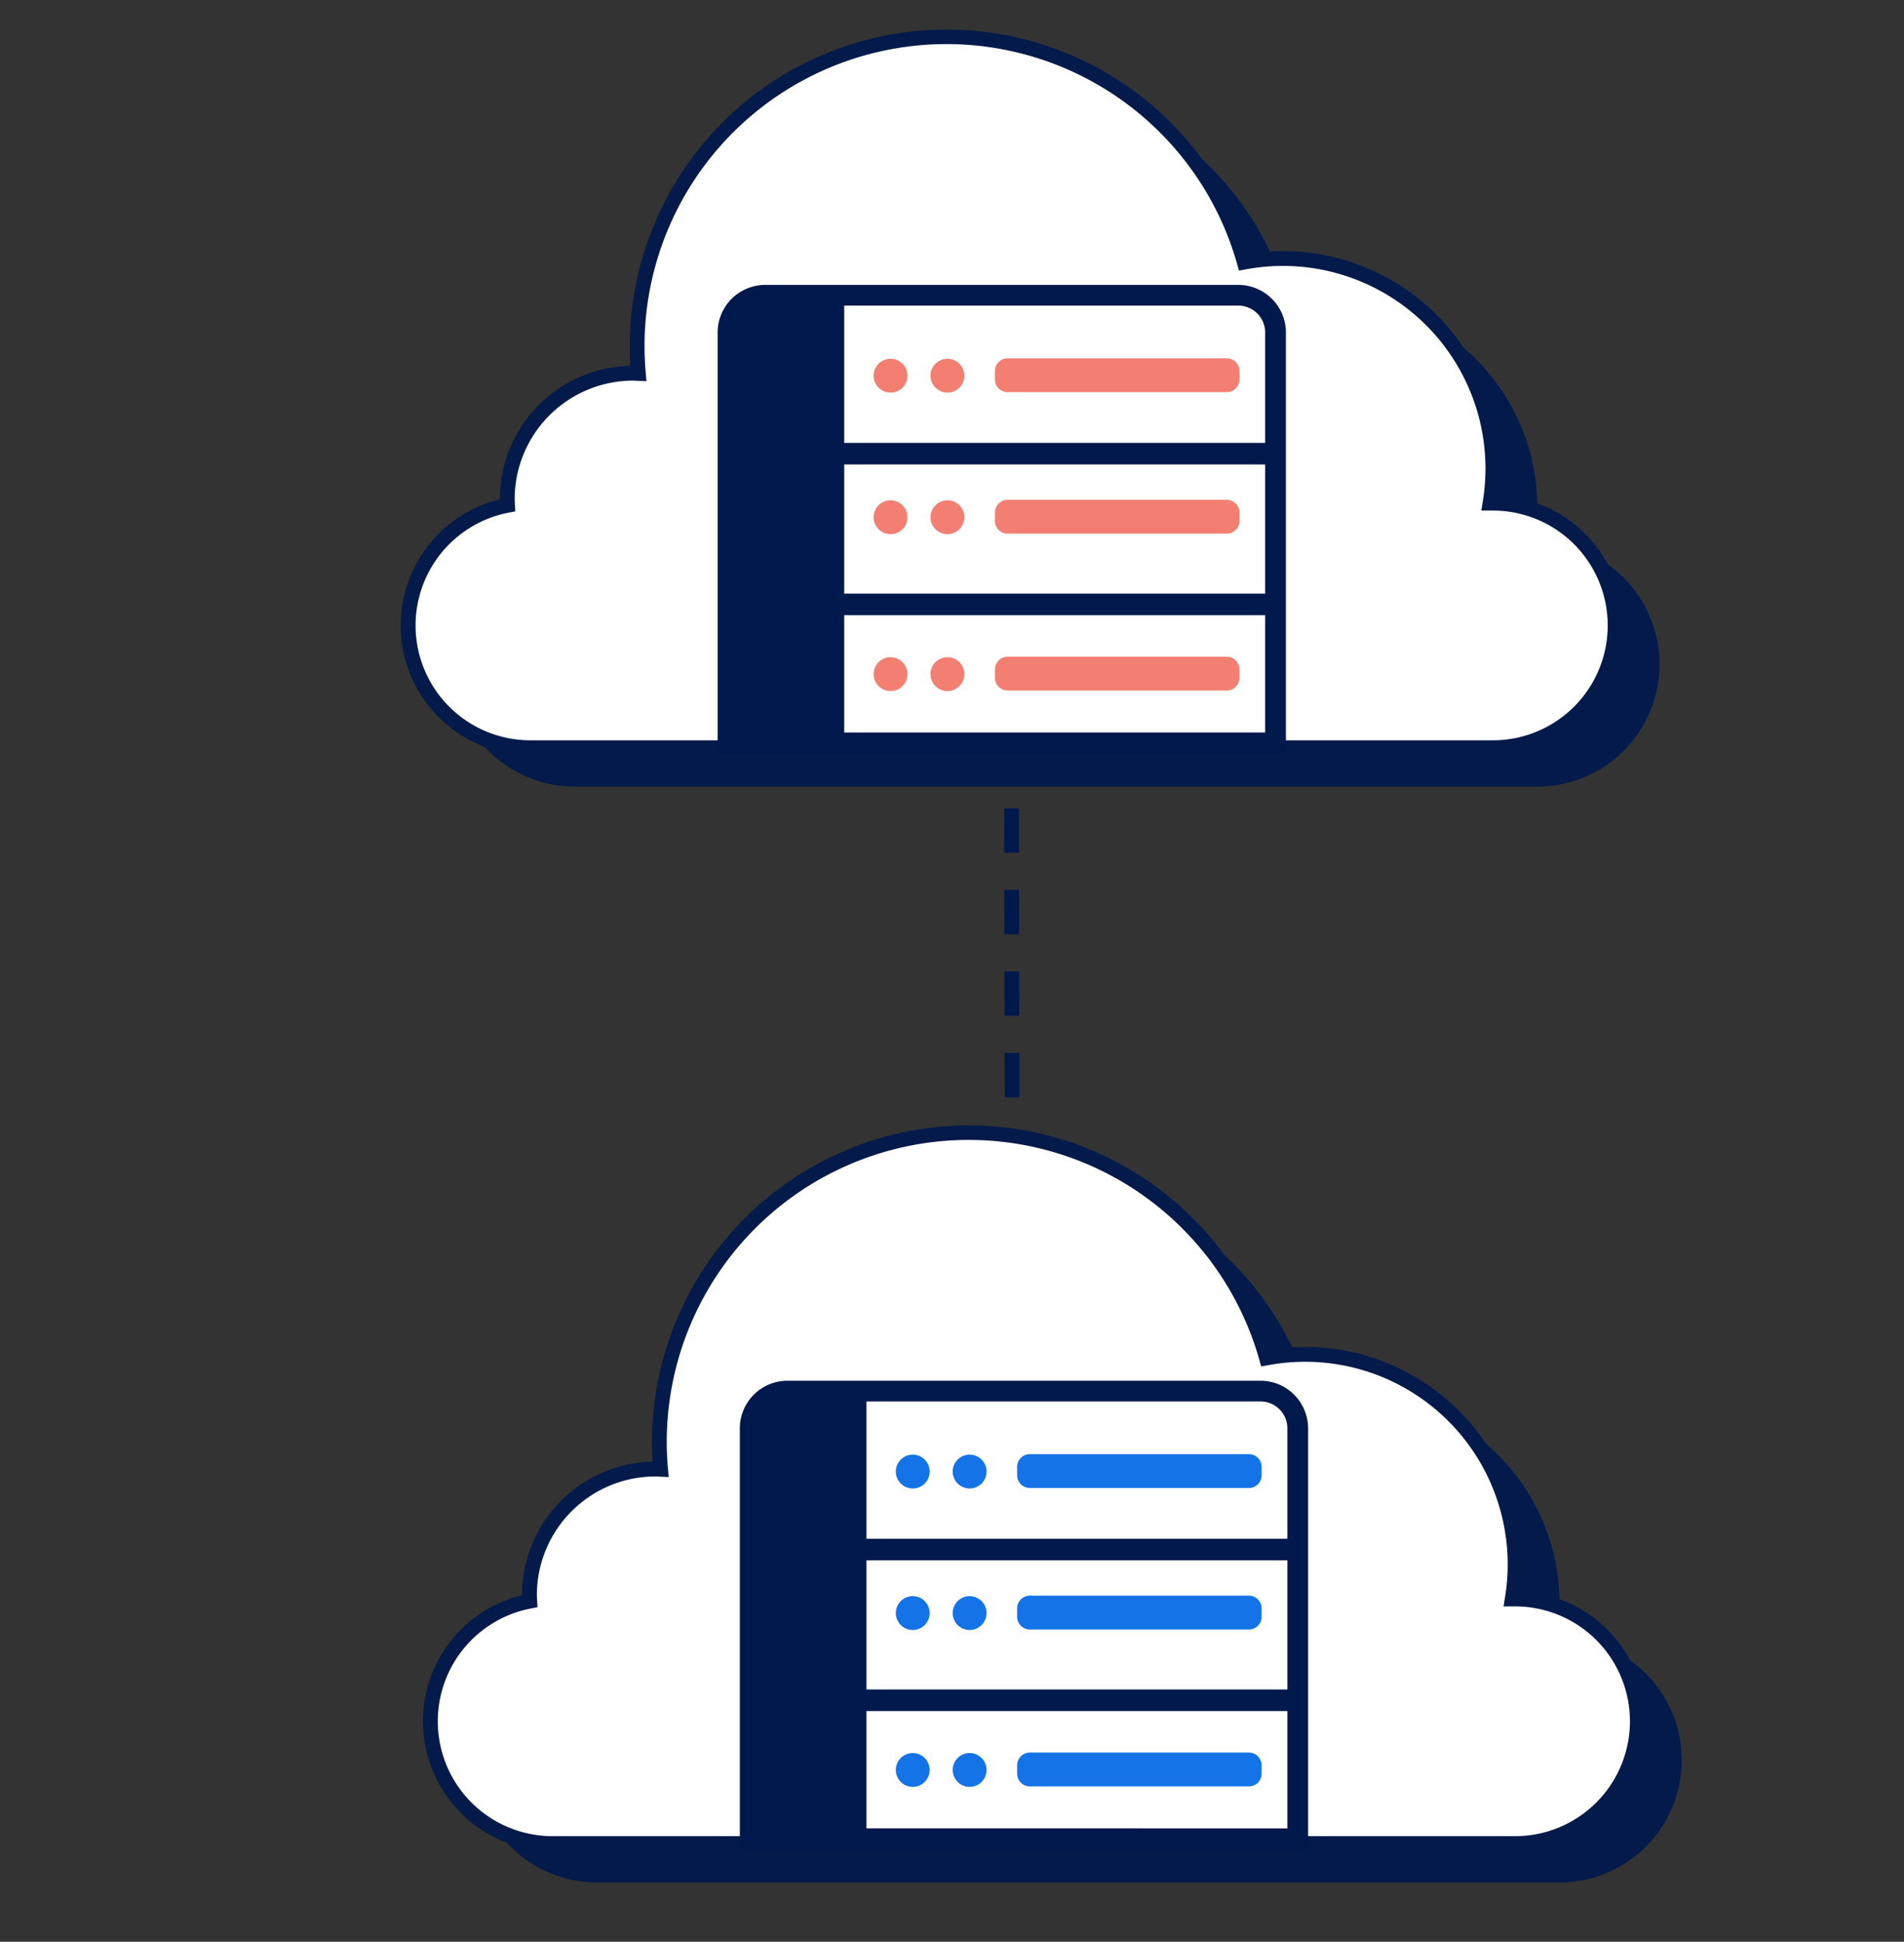 <svg xmlns="http://www.w3.org/2000/svg" xmlns:xlink="http://www.w3.org/1999/xlink" width="257" height="262" viewBox="0 0 257 262"><rect x="0" y="0" width="257" height="262" fill="#333333" stroke="none"/><defs><clipPath id="a"><rect width="257" height="262" transform="translate(392 3553)" fill="#fff" stroke="#707070" stroke-width="1"/></clipPath></defs><g transform="translate(-392 -3553)" clip-path="url(#a)"><g transform="translate(-872 -560)"><g transform="translate(-19.039 -794.014)"><path d="M126.024,87.12c-.013-.27-.041-.536-.041-.809A17.017,17.017,0,0,1,143,69.294c.231,0,.455.025.684.034-.1-1.2-.168-2.415-.168-3.644A41.767,41.767,0,0,1,225.47,54.307a28.35,28.35,0,0,1,33.168,32.52h.384a16.5,16.5,0,1,1,0,33H129.077a16.5,16.5,0,0,1-3.053-32.709" transform="translate(1231.518 4893.323)" fill="#031a4a"/><path d="M126.024,87.12c-.013-.27-.041-.536-.041-.809A17.017,17.017,0,0,1,143,69.294c.231,0,.455.025.684.034-.1-1.2-.168-2.415-.168-3.644A41.767,41.767,0,0,1,225.47,54.307a28.35,28.35,0,0,1,33.168,32.52h.384a16.5,16.5,0,1,1,0,33H129.077a16.5,16.5,0,0,1-3.053-32.709" transform="translate(1234.514 5041.186)" fill="#031a4a"/><path d="M100.4,64.7c-.013-.27-.041-.536-.041-.809a17.017,17.017,0,0,1,17.017-17.017c.231,0,.455.026.684.035-.1-1.2-.168-2.415-.168-3.644a41.767,41.767,0,0,1,81.955-11.378,28.35,28.35,0,0,1,33.168,32.52h.384a16.5,16.5,0,1,1,0,33H103.454A16.5,16.5,0,0,1,100.4,64.7" transform="translate(1251.146 4910.497)" fill="#fff"/><path d="M100.4,64.7c-.013-.27-.041-.536-.041-.809a17.017,17.017,0,0,1,17.017-17.017c.231,0,.455.026.684.035-.1-1.2-.168-2.415-.168-3.644a41.767,41.767,0,0,1,81.955-11.378,28.35,28.35,0,0,1,33.168,32.52h.384a16.5,16.5,0,1,1,0,33H103.454A16.5,16.5,0,0,1,100.4,64.7" transform="translate(1254.145 5058.361)" fill="#fff"/><path d="M233.4,98.408H103.454A17.5,17.5,0,0,1,99.36,63.9s0-.006,0-.009a18,18,0,0,1,17.62-18.012c-.058-.911-.087-1.773-.087-2.614a42.77,42.77,0,0,1,83.664-12.512,29.341,29.341,0,0,1,33.613,32.67,17.5,17.5,0,0,1-.769,34.986ZM117.377,47.874A16.017,16.017,0,0,0,101.36,63.891c0,.143.01.295.021.456.007.1.014.2.019.307l.041.869-.855.16a15.5,15.5,0,0,0,2.869,30.726H233.4a15.5,15.5,0,0,0,0-31h-1.562l.191-1.162a27.665,27.665,0,0,0,.371-4.478A27.338,27.338,0,0,0,205.039,32.4a27.607,27.607,0,0,0-5.009.466l-.9.166-.248-.877a40.763,40.763,0,0,0-79.993,11.106c0,1.118.054,2.282.164,3.558l.1,1.131-1.134-.045c-.1,0-.2-.011-.3-.017C117.6,47.882,117.483,47.874,117.377,47.874Z" transform="translate(1251.146 4910.497)" fill="#031a4a"/><path d="M233.4,98.408H103.454A17.5,17.5,0,0,1,99.36,63.9s0-.006,0-.009a18,18,0,0,1,17.62-18.012c-.058-.911-.087-1.773-.087-2.614a42.77,42.77,0,0,1,83.664-12.512,29.341,29.341,0,0,1,33.613,32.67,17.5,17.5,0,0,1-.769,34.986ZM117.377,47.874A16.017,16.017,0,0,0,101.36,63.891c0,.143.01.295.021.456.007.1.014.2.019.307l.041.869-.855.16a15.5,15.5,0,0,0,2.869,30.726H233.4a15.5,15.5,0,0,0,0-31h-1.562l.191-1.162a27.665,27.665,0,0,0,.371-4.478A27.338,27.338,0,0,0,205.039,32.4a27.607,27.607,0,0,0-5.009.466l-.9.166-.248-.877a40.763,40.763,0,0,0-79.993,11.106c0,1.118.054,2.282.164,3.558l.1,1.131-1.134-.045c-.1,0-.2-.011-.3-.017C117.6,47.882,117.483,47.874,117.377,47.874Z" transform="translate(1254.145 5058.361)" fill="#031a4a"/><path d="M-.927,39.782l-.011-6,2,0,.011,6Zm-.02-11-.011-6,2,0,.011,6Zm-.02-11-.011-6,2,0,.011,6Zm-.02-11L-1,.782l2,0,.011,6Z" transform="translate(1419.574 5015.303)" fill="#00194d"/><path d="M271.627,155.521v55.372h73.907V155.521a5.026,5.026,0,0,0-5.027-5.025H276.652a5.025,5.025,0,0,0-5.025,5.025" transform="translate(1109.677 4796.356)" fill="#fff"/><path d="M271.627,155.521v55.372h73.907V155.521a5.026,5.026,0,0,0-5.027-5.025H276.652a5.025,5.025,0,0,0-5.025,5.025" transform="translate(1112.674 4944.219)" fill="#fff"/><path d="M276.652,149.1h63.855a6.433,6.433,0,0,1,6.427,6.425v56.772H270.227V155.521A6.432,6.432,0,0,1,276.652,149.1Zm67.482,60.4V155.521a3.63,3.63,0,0,0-3.627-3.625H276.652a3.629,3.629,0,0,0-3.625,3.625v53.972Z" transform="translate(1109.677 4796.356)" fill="#00194d"/><path d="M276.652,149.1h63.855a6.433,6.433,0,0,1,6.427,6.425v56.772H270.227V155.521A6.432,6.432,0,0,1,276.652,149.1Zm67.482,60.4V155.521a3.63,3.63,0,0,0-3.627-3.625H276.652a3.629,3.629,0,0,0-3.625,3.625v53.972Z" transform="translate(1112.674 4944.219)" fill="#00194d"/><path d="M271.627,155.521v55.372h15.687V150.5H276.652a5.025,5.025,0,0,0-5.025,5.025" transform="translate(1109.677 4796.356)" fill="#00194d"/><path d="M271.627,155.521v55.372h15.687V150.5H276.652a5.025,5.025,0,0,0-5.025,5.025" transform="translate(1112.674 4944.219)" fill="#00194d"/><rect width="61.022" height="2.906" transform="translate(1394.293 4966.776)" fill="#00194d"/><rect width="61.022" height="2.906" transform="translate(1397.291 5114.64)" fill="#00194d"/><rect width="61.022" height="2.906" transform="translate(1394.293 4987.116)" fill="#00194d"/><rect width="61.022" height="2.906" transform="translate(1397.291 5134.98)" fill="#00194d"/><path d="M360.2,189.434a2.283,2.283,0,1,0-2.283,2.283,2.283,2.283,0,0,0,2.283-2.283" transform="translate(1045.325 4768.276)" fill="#f37f73"/><path d="M360.2,189.434a2.283,2.283,0,1,0-2.283,2.283,2.283,2.283,0,0,0,2.283-2.283" transform="translate(1048.323 4916.14)" fill="#1473e6"/><path d="M393.023,189.434a2.283,2.283,0,1,0-2.283,2.283,2.283,2.283,0,0,0,2.283-2.283" transform="translate(1020.179 4768.276)" fill="#f37f73"/><path d="M393.023,189.434a2.283,2.283,0,1,0-2.283,2.283,2.283,2.283,0,0,0,2.283-2.283" transform="translate(1023.177 4916.14)" fill="#1473e6"/><path d="M456.909,186.869H427.344a1.718,1.718,0,0,0-1.718,1.718v1.13a1.718,1.718,0,0,0,1.718,1.718h29.565a1.718,1.718,0,0,0,1.718-1.718v-1.13a1.718,1.718,0,0,0-1.718-1.718" transform="translate(991.706 4768.492)" fill="#f37f73"/><path d="M456.909,186.869H427.344a1.718,1.718,0,0,0-1.718,1.718v1.13a1.718,1.718,0,0,0,1.718,1.718h29.565a1.718,1.718,0,0,0,1.718-1.718v-1.13a1.718,1.718,0,0,0-1.718-1.718" transform="translate(994.704 4916.356)" fill="#1473e6"/><path d="M360.2,361.543a2.283,2.283,0,1,0-2.283,2.283,2.283,2.283,0,0,0,2.283-2.283" transform="translate(1045.325 4636.432)" fill="#f37f73"/><path d="M360.2,361.543a2.283,2.283,0,1,0-2.283,2.283,2.283,2.283,0,0,0,2.283-2.283" transform="translate(1048.323 4784.295)" fill="#1473e6"/><path d="M393.023,361.543a2.283,2.283,0,1,0-2.283,2.283,2.283,2.283,0,0,0,2.283-2.283" transform="translate(1020.179 4636.432)" fill="#f37f73"/><path d="M393.023,361.543a2.283,2.283,0,1,0-2.283,2.283,2.283,2.283,0,0,0,2.283-2.283" transform="translate(1023.177 4784.295)" fill="#1473e6"/><path d="M456.909,358.978H427.344a1.718,1.718,0,0,0-1.718,1.718v1.13a1.718,1.718,0,0,0,1.718,1.718h29.565a1.718,1.718,0,0,0,1.718-1.718V360.7a1.718,1.718,0,0,0-1.718-1.718" transform="translate(991.706 4636.647)" fill="#f37f73"/><path d="M456.909,358.978H427.344a1.718,1.718,0,0,0-1.718,1.718v1.13a1.718,1.718,0,0,0,1.718,1.718h29.565a1.718,1.718,0,0,0,1.718-1.718V360.7a1.718,1.718,0,0,0-1.718-1.718" transform="translate(994.704 4784.511)" fill="#1473e6"/><path d="M456.909,268.488H427.344a1.718,1.718,0,0,0-1.718,1.718v1.13a1.718,1.718,0,0,0,1.718,1.718h29.565a1.718,1.718,0,0,0,1.718-1.718v-1.13a1.718,1.718,0,0,0-1.718-1.718" transform="translate(991.706 4705.968)" fill="#f37f73"/><path d="M456.909,268.488H427.344a1.718,1.718,0,0,0-1.718,1.718v1.13a1.718,1.718,0,0,0,1.718,1.718h29.565a1.718,1.718,0,0,0,1.718-1.718v-1.13a1.718,1.718,0,0,0-1.718-1.718" transform="translate(994.704 4853.831)" fill="#1473e6"/><path d="M360.2,271.053a2.283,2.283,0,1,0-2.283,2.283,2.283,2.283,0,0,0,2.283-2.283" transform="translate(1045.325 4705.752)" fill="#f37f73"/><path d="M360.2,271.053a2.283,2.283,0,1,0-2.283,2.283,2.283,2.283,0,0,0,2.283-2.283" transform="translate(1048.323 4853.616)" fill="#1473e6"/><path d="M393.023,271.053a2.283,2.283,0,1,0-2.283,2.283,2.283,2.283,0,0,0,2.283-2.283" transform="translate(1020.179 4705.752)" fill="#f37f73"/><path d="M393.023,271.053a2.283,2.283,0,1,0-2.283,2.283,2.283,2.283,0,0,0,2.283-2.283" transform="translate(1023.177 4853.616)" fill="#1473e6"/></g></g></g></svg>